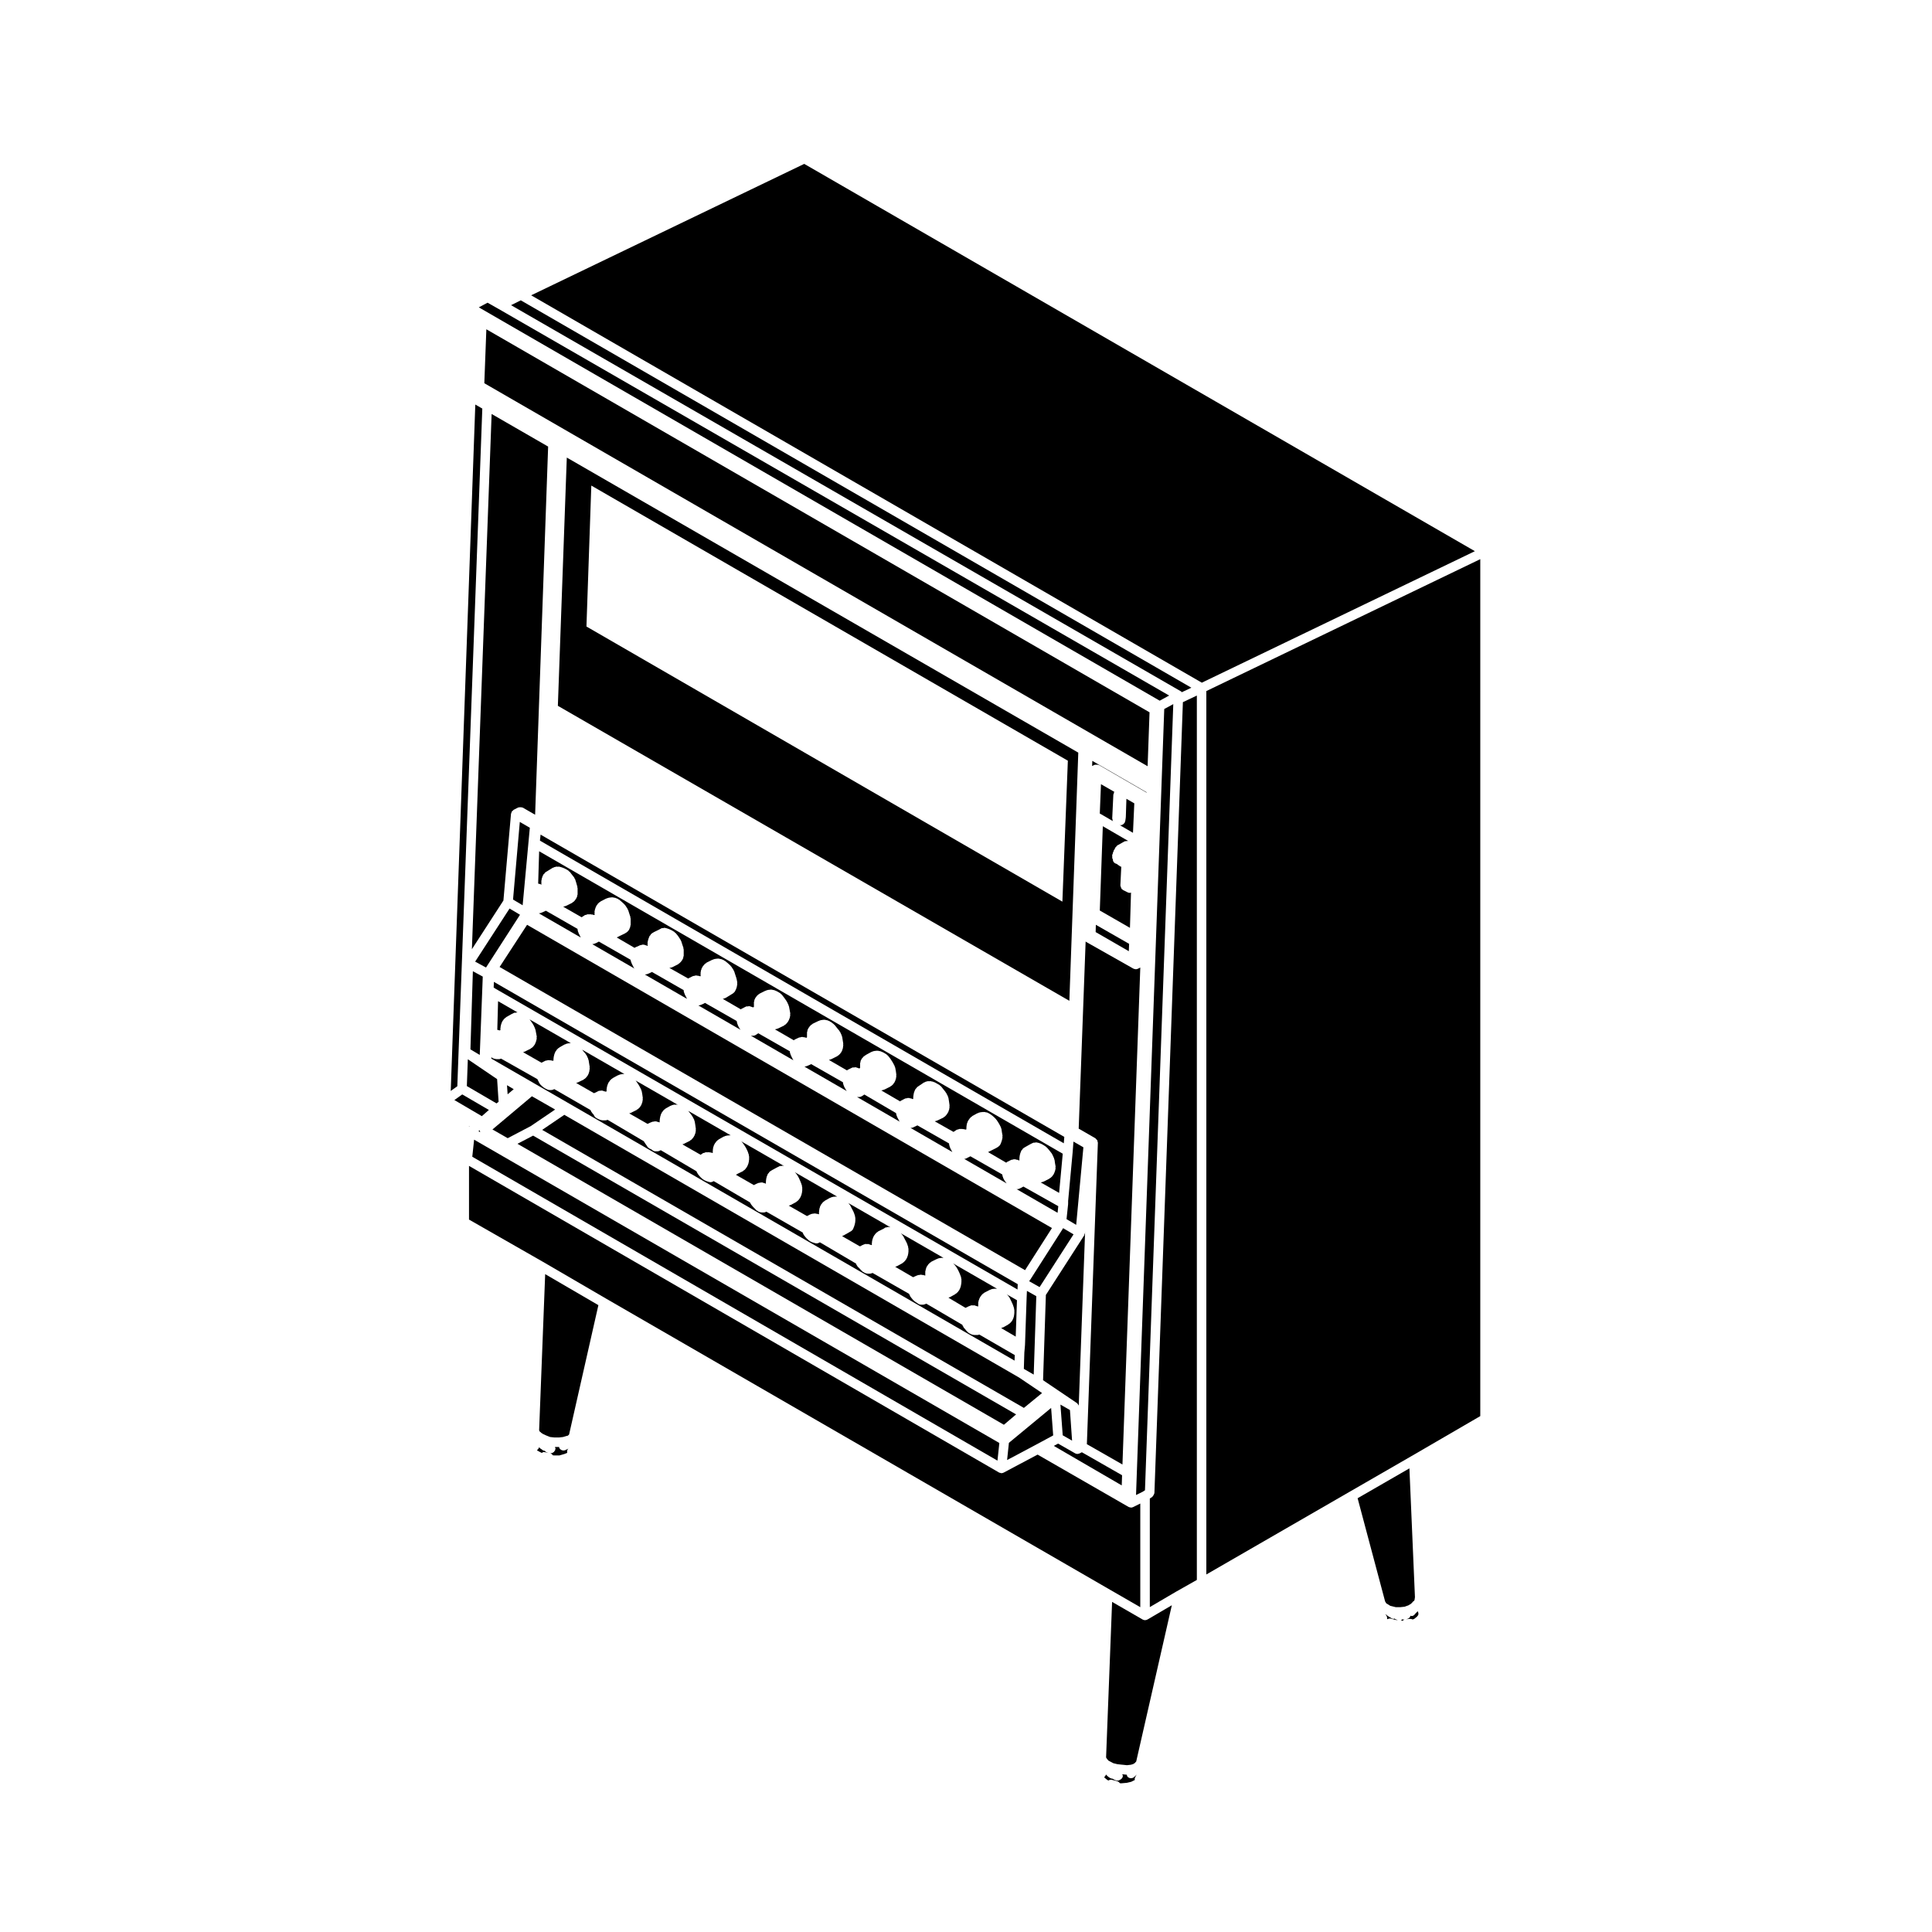 <?xml version="1.0" encoding="UTF-8"?>
<!-- Uploaded to: SVG Repo, www.svgrepo.com, Generator: SVG Repo Mixer Tools -->
<svg fill="#000000" width="800px" height="800px" version="1.1" viewBox="144 144 512 512" xmlns="http://www.w3.org/2000/svg">
 <g>
  <path d="m437.45 615.71 0.309 0.145c0.316-0.227 0.664-0.277 1.02-0.141l0.031-0.004 1.211 0.309c0.316 0.082 0.562 0.289 0.734 0.539l0.363 0.039 1.516-0.133 1.152-0.273 0.945-0.473c-0.004-0.195-0.055-0.387 0.035-0.574l0.309-0.625c0.023-0.051 0.09-0.059 0.117-0.105l-0.023-0.066-0.02 0.023c-0.016 0.016-0.035 0.004-0.047 0.02s-0.012 0.035-0.02 0.047l-0.48 0.457c-0.242 0.23-0.555 0.348-0.871 0.348-0.328 0-0.664-0.125-0.91-0.387-0.145-0.152-0.156-0.359-0.211-0.543-0.031 0-0.066 0-0.098-0.004l-1.125-0.117c0.059 0.141 0.176 0.258 0.176 0.422 0 0.453-0.281 0.777-0.637 0.996-0.059 0.047-0.121 0.047-0.18 0.082-0.152 0.059-0.273 0.18-0.441 0.18 0 0-0.035-0.02-0.055-0.023-0.031 0.004-0.051 0.023-0.051 0.023-0.152 0-0.281-0.02-0.406-0.059l-0.48-0.152c-0.102-0.031-0.125-0.133-0.215-0.18-0.082-0.047-0.18-0.039-0.258-0.105-0.156-0.012-0.316-0.031-0.473-0.105l-0.301-0.145c-0.066-0.031-0.074-0.105-0.125-0.141-0.066-0.039-0.141-0.023-0.195-0.082l-0.48-0.457c-0.012-0.012-0.004-0.031-0.02-0.039-0.012-0.012-0.023-0.004-0.035-0.016l-0.133-0.141-0.02 0.086c-0.074 0.262-0.238 0.469-0.434 0.629l0.125 0.168z"/>
  <path d="m304.64 488.16 133.52 77.133 8.027 4.629v-27.469l-1.91 0.945c-0.176 0.09-0.367 0.125-0.555 0.125h-0.047s-0.035-0.023-0.066-0.031c-0.176-0.016-0.352-0.047-0.523-0.137l-24.113-13.871-8.996 4.777c-0.188 0.102-0.387 0.145-0.59 0.145-0.047 0-0.09 0-0.133-0.004-0.039-0.004-0.066-0.051-0.105-0.059-0.133-0.023-0.266-0.035-0.387-0.105l-140.47-81.266v14.227l19.629 11.219 0.004 0.004h0.004z"/>
  <path d="m302.58 489.88-14.102-8.219-1.602 41.336 0.047 0.195 0.195 0.262 0.137 0.07c0.09 0.047 0.105 0.145 0.176 0.207 0.047 0.031 0.098 0.023 0.125 0.059 0.004 0.004 0.012 0 0.016 0.004v0.004l0.012 0.004c0.02 0.02 0.055 0.012 0.074 0.035l0.098 0.109 0.039 0.035c0.02 0.012 0.035 0 0.051 0.004l0.918 0.434 1.02 0.402 1.129 0.121h1.258l1.066-0.125 0.977-0.297c0.051-0.016 0.09 0.02 0.137 0.016l0.312-0.227 0.145-0.145 0.098-0.402z"/>
  <path d="m448.09 573.19c-0.004 0.004-0.012 0-0.016 0.004-0.191 0.105-0.402 0.168-0.625 0.168s-0.434-0.059-0.625-0.168h-0.004l-8.102-4.676-1.594 41.203 0.105 0.211 0.332 0.438 0.262 0.262v0.004l0.012 0.004v0.012c0.012 0.012 0.02 0.004 0.02 0.004 0.02 0.012 0.035 0.012 0.051 0.02 0.051 0.031 0.105 0.004 0.152 0.047l0.105 0.098c0.066 0.035 0.137 0.012 0.195 0.059l0.055 0.051 0.66 0.344 1.043 0.25 1.27 0.141 0.012-0.004 1.258 0.133 1.012-0.117 0.523-0.145c0.059-0.051 0.141-0.051 0.207-0.086 0.109-0.066 0.188-0.172 0.309-0.203 0 0 0-0.004 0.004-0.012 0.023-0.031 0.066-0.023 0.086-0.051 0.031-0.031 0.031-0.074 0.055-0.102l0.012-0.02 0.223-0.207 0.066-0.242 9.395-41.207z"/>
  <path d="m513.55 572.91c-0.082 0.02-0.141 0.109-0.227 0.109-0.25 0-0.508-0.098-0.73-0.289l-0.055-0.051-0.449-0.223c-0.039-0.02-0.039-0.066-0.082-0.09-0.047-0.023-0.102-0.016-0.141-0.051l-0.605-0.48c-0.012-0.012-0.012-0.02-0.02-0.031-0.012-0.012-0.023-0.004-0.023-0.004-0.02-0.02-0.016-0.035-0.016-0.035l0.012 0.137 0.141 0.188c0.223 0.289 0.289 0.629 0.23 0.957l0.137 0.055c0.352-0.215 0.734-0.242 1.113-0.074l0.016 0.004 1.043 0.281h0.605c-0.066-0.012-0.125-0.012-0.191-0.031l-0.48-0.152c-0.121-0.02-0.172-0.141-0.277-0.219z"/>
  <path d="m455.79 565.75c0.004-0.004 0.004-0.012 0.012-0.012l5.375-3.039v-234.37l-3.699 1.75-7.547 209.62c0 0.047-0.047 0.07-0.051 0.105-0.02 0.156-0.105 0.266-0.18 0.406-0.086 0.145-0.141 0.293-0.277 0.395-0.035 0.031-0.035 0.086-0.074 0.105l-0.637 0.402v28.781l7.062-4.144c0.012-0.004 0.016 0 0.016 0z"/>
  <path d="m288.9 528.87-0.309-0.152c-0.102-0.051-0.117-0.156-0.195-0.227-0.242-0.031-0.488-0.086-0.684-0.258-0.016-0.012-0.012-0.035-0.023-0.051-0.004-0.004-0.016 0-0.02-0.004l-0.48-0.324c-0.047-0.031-0.047-0.09-0.086-0.121-0.035-0.031-0.09-0.02-0.121-0.055l-0.141-0.145v0.012c-0.07 0.336-0.289 0.59-0.555 0.766l0.035 0.047 0.754 0.43h0.004l0.473 0.238c0.051-0.035 0.105-0.035 0.156-0.059 0.121-0.051 0.211-0.156 0.359-0.156h0.176c0.059 0 0.098 0.055 0.145 0.059 0.059 0.012 0.102-0.035 0.156-0.02l0.887 0.223-0.363-0.117c-0.023-0.012-0.031-0.035-0.051-0.047-0.031-0.023-0.074-0.02-0.117-0.039z"/>
  <path d="m268.42 442.48-0.121-0.07v0.164z"/>
  <path d="m294.85 527.69c0.004-0.004 0.012-0.016 0.012-0.02 0-0.004-0.004-0.004-0.004-0.012-0.102 0.105-0.191 0.211-0.316 0.277l-0.004 0.004-0.648 0.324c-0.176 0.09-0.367 0.133-0.559 0.133-0.465 0-0.906-0.258-1.129-0.699-0.039-0.074 0.004-0.152-0.016-0.23l-1.109-0.004c0.016 0.039 0 0.09 0.016 0.133 0.031 0.117 0.137 0.191 0.137 0.312 0 0.074-0.082 0.125-0.102 0.207-0.012 0.055 0.031 0.105 0.016 0.156-0.047 0.141-0.16 0.23-0.25 0.336-0.035 0.047-0.023 0.117-0.07 0.152-0.016 0.016-0.039 0.012-0.059 0.023-0.215 0.195-0.473 0.328-0.766 0.336-0.031 0.004-0.051 0.039-0.086 0.039-0.023 0-0.051-0.035-0.051-0.035-0.098-0.004-0.152-0.016-0.215-0.031l0.121 0.031c0.324 0.082 0.578 0.293 0.746 0.551l0.414 0.039h1.301l1.34-0.387 0.75-0.297c-0.082-0.406-0.031-0.828 0.297-1.137z"/>
  <path d="m517.7 573.04c0.25-0.031 0.453 0.039 0.68 0.141l0.418-0.168 0.707-0.578 0.328-0.406 0.074-0.383-0.086-0.438-0.117-0.18-0.066 0.016-0.102 0.133c-0.02 0.023-0.059 0.016-0.082 0.039-0.031 0.035-0.02 0.082-0.051 0.105l-0.352 0.336c-0.227 0.348-0.551 0.621-0.992 0.621-0.102 0-0.156-0.086-0.25-0.105-0.121 0.367-0.348 0.695-0.746 0.82l-0.406 0.133 0.953-0.109z"/>
  <path d="m536.29 292.18-72.598 34.961v234.11l37.988-21.926 16.363-9.438h0.004l18.242-10.605z"/>
  <path d="m518.03 568.95c0.012-0.02 0.031-0.02 0.039-0.039 0.02-0.035 0-0.082 0.02-0.109 0.055-0.086 0.16-0.098 0.23-0.156 0.07-0.074 0.074-0.176 0.16-0.23l0.23-0.145 0.086-0.125 0.082-0.203 0.098-0.684-1.465-34.129-13.73 7.914 7.301 27.402c0.035 0.055 0.105 0.07 0.121 0.133l0.082 0.215 0.105 0.105s0 0.004 0.004 0.012l0.711 0.43c0.016 0.012 0.016 0.031 0.031 0.039 0.012 0.012 0.031 0 0.047 0.012l0.23 0.16 0.418 0.102 0.004 0.004h0.012l1.055 0.262h1.152l1.18-0.125 1.02-0.367z"/>
  <path d="m515.7 573.12c-0.168 0.098-0.324 0.215-0.535 0.223 0.191 0.004 0.336 0.121 0.504 0.207 0.176-0.172 0.387-0.312 0.645-0.359-0.031 0-0.066 0.016-0.066 0.016h-0.336c-0.086 0-0.137-0.07-0.211-0.086z"/>
  <path d="m263.45 433.11 1.742-1.242 6.625-179.59-1.855-1.07z"/>
  <path d="m534.86 290.07-177.73-102.64-72.367 34.828 177.73 102.66z"/>
  <path d="m273.21 224.22-2.32 1.23 180.44 104.24 2.508-1.363-177.68-102.44z"/>
  <path d="m457.18 327.45 2.543-1.199-177.71-102.66-2.578 1.285 177.61 102.39c0.07 0.039 0.074 0.125 0.133 0.176z"/>
  <path d="m412.92 503.11-9.406-5.445c-0.145 0.055-0.289 0.121-0.438 0.121h-0.48l-0.43-0.004c-0.125 0-0.262-0.02-0.387-0.059l-0.473-0.152c-0.051-0.016-0.066-0.074-0.105-0.098-0.07-0.031-0.145-0.02-0.211-0.066l-0.48-0.324c-0.066-0.047-0.066-0.125-0.121-0.18-0.047-0.047-0.117-0.031-0.156-0.082l-0.453-0.57-0.402-0.449c-0.055-0.059-0.035-0.141-0.074-0.211-0.066-0.102-0.168-0.168-0.203-0.293l-0.059-0.207-9.57-5.613c-0.02 0.004-0.02 0.031-0.039 0.035l-0.48 0.172c-0.141 0.051-0.289 0.074-0.43 0.074h-0.434c-0.246 0-0.5-0.074-0.715-0.223l-0.438-0.301-0.48-0.309c-0.051-0.031-0.051-0.098-0.098-0.133-0.039-0.035-0.102-0.02-0.137-0.059l-0.434-0.453c-0.02-0.02-0.012-0.055-0.031-0.082-0.02-0.02-0.051-0.012-0.066-0.031l-0.48-0.629c-0.039-0.059-0.02-0.125-0.051-0.191-0.051-0.086-0.137-0.137-0.16-0.238l-0.059-0.215-9.699-5.551-0.344 0.121c-0.137 0.051-0.281 0.074-0.418 0.074h-0.48c-0.125 0-0.262-0.02-0.387-0.059l-0.473-0.152c-0.098-0.031-0.125-0.125-0.211-0.176-0.086-0.051-0.191-0.035-0.266-0.105l-0.48-0.453c-0.016-0.016-0.012-0.035-0.02-0.051-0.016-0.012-0.035-0.004-0.051-0.02l-0.406-0.453-0.434-0.406c-0.059-0.059-0.051-0.141-0.098-0.207-0.105-0.141-0.23-0.262-0.273-0.438l-0.035-0.152-9.594-5.648h-0.004v0.012l-0.312 0.152c-0.176 0.09-0.367 0.133-0.559 0.133-0.125 0-0.258-0.02-0.383-0.059l-0.473-0.152h-0.004l-0.48-0.152c-0.059-0.02-0.082-0.09-0.133-0.109-0.082-0.035-0.168-0.023-0.238-0.082l-0.434-0.324c-0.02-0.016-0.02-0.051-0.039-0.066-0.02-0.02-0.051-0.012-0.07-0.031l-0.48-0.453c-0.031-0.031-0.02-0.082-0.051-0.105-0.023-0.023-0.066-0.016-0.09-0.047l-0.48-0.629c-0.02-0.023-0.004-0.059-0.023-0.09-0.023-0.047-0.074-0.059-0.102-0.105l-0.191-0.477-9.645-5.535-0.16 0.086c-0.176 0.09-0.367 0.133-0.559 0.133h-0.48c-0.125 0-0.262-0.02-0.387-0.059l-0.473-0.152c-0.109-0.039-0.152-0.152-0.25-0.211-0.086-0.055-0.195-0.039-0.273-0.117l-0.434-0.453-0.457-0.457c-0.02-0.02-0.012-0.055-0.031-0.074-0.02-0.023-0.051-0.016-0.07-0.035l-0.48-0.605c-0.023-0.031-0.012-0.074-0.031-0.105-0.035-0.047-0.09-0.07-0.109-0.121l-0.137-0.289-9.602-5.633-0.301 0.152c-0.176 0.09-0.367 0.133-0.559 0.133-0.125 0-0.258-0.02-0.383-0.059l-0.48-0.152-0.012-0.012c-0.012-0.004-0.02 0-0.023-0.004l-0.434-0.152c-0.035-0.016-0.047-0.055-0.082-0.074-0.059-0.023-0.121-0.016-0.176-0.051l-0.473-0.301c-0.047-0.031-0.047-0.086-0.086-0.117-0.039-0.031-0.102-0.016-0.133-0.055l-0.48-0.48c-0.02-0.02-0.012-0.055-0.031-0.074-0.02-0.023-0.051-0.016-0.07-0.035l-0.48-0.605c-0.023-0.031-0.012-0.074-0.031-0.105-0.035-0.047-0.09-0.07-0.109-0.121l-0.246-0.508-9.453-5.582-0.039 0.02-0.309 0.152c-0.176 0.09-0.367 0.133-0.559 0.133h-0.48c-0.266 0-0.527-0.086-0.754-0.25l-0.328-0.246-0.527-0.25c-0.004-0.004-0.012-0.016-0.016-0.02-0.195-0.098-0.367-0.23-0.5-0.43l-0.281-0.43s-0.012 0-0.012-0.004l-0.434-0.629c-0.012-0.012 0-0.023-0.012-0.039-0.012-0.02-0.035-0.023-0.047-0.047l-0.188-0.324-9.609-5.684-0.051 0.023c-0.172 0.082-0.352 0.117-0.535 0.117h-0.742c-0.125 0-0.258-0.02-0.383-0.059l-0.48-0.152c-0.023-0.004-0.031-0.035-0.051-0.047-0.047-0.016-0.09-0.012-0.125-0.031l-0.605-0.301c0.023 0 0.023-0.016 0.012-0.023-0.211-0.105-0.398-0.273-0.523-0.5l-0.273-0.484-0.312-0.324c-0.035-0.035-0.02-0.098-0.051-0.133-0.055-0.07-0.133-0.105-0.172-0.188l-0.242-0.492-9.586-5.535-0.312 0.137c-0.16 0.07-0.332 0.105-0.504 0.105h-0.434c-0.18 0-0.363-0.039-0.535-0.117l-0.648-0.309c-0.039-0.02-0.039-0.066-0.082-0.086-0.047-0.031-0.102-0.02-0.141-0.051l-0.434-0.324c-0.023-0.016-0.02-0.051-0.039-0.066-0.02-0.02-0.051-0.012-0.07-0.031l-0.48-0.453c-0.039-0.039-0.031-0.102-0.066-0.141-0.07-0.082-0.16-0.133-0.207-0.23l-0.289-0.598-0.004-0.004-0.242-0.48-9.637-5.445c-0.137 0.055-0.277 0.141-0.422 0.141h-0.789c-0.109 0-0.23-0.016-0.344-0.051l-0.605-0.172c-0.102-0.031-0.137-0.125-0.227-0.176-0.051-0.031-0.109-0.031-0.16-0.066l-0.016 0.332 138.66 80.031z"/>
  <path d="m333.15 447.75c0.023-0.07-0.016-0.141 0.023-0.211l0.344-0.625c0.031-0.055 0.098-0.059 0.125-0.105 0.035-0.051 0.02-0.105 0.059-0.152l0.434-0.457c0.051-0.055 0.125-0.039 0.18-0.086 0.055-0.039 0.059-0.109 0.117-0.145l1.387-0.777c0.055-0.035 0.121 0 0.18-0.023 0.055-0.02 0.082-0.09 0.141-0.105l0.648-0.152c0.055-0.016 0.098 0.031 0.152 0.023 0.051-0.012 0.086-0.059 0.137-0.059h0.574l-11.27-6.492 0.379 0.473c0.004 0.004 0 0.012 0 0.012l0.004 0.004 0.609 0.777c0.031 0.035 0.012 0.086 0.035 0.121s0.074 0.039 0.098 0.082l0.48 0.938c0.035 0.066-0.004 0.133 0.016 0.203 0.023 0.07 0.102 0.102 0.105 0.172l0.172 1.082c0 0.004-0.004 0.012-0.004 0.016l0.004 0.004 0.133 0.934c0.012 0.074-0.051 0.121-0.051 0.191 0 0.074 0.059 0.125 0.047 0.203l-0.133 0.754c-0.016 0.086-0.09 0.125-0.117 0.203-0.02 0.066 0.016 0.133-0.02 0.191l-0.344 0.625c-0.035 0.066-0.105 0.098-0.145 0.145-0.023 0.035-0.012 0.082-0.039 0.105l-0.434 0.457c-0.055 0.059-0.137 0.047-0.203 0.09-0.066 0.051-0.082 0.133-0.152 0.172l-1.562 0.777c-0.039 0.02-0.086 0.016-0.121 0.031-0.023 0.012-0.031 0.039-0.055 0.047l-0.242 0.082 4.828 2.754 0.641-0.438c0.105-0.074 0.238-0.039 0.359-0.074 0.121-0.039 0.215-0.145 0.352-0.145h0.48l0.484-0.016c0.07 0 0.117 0.066 0.188 0.082 0.07 0.004 0.133-0.039 0.203-0.02l0.441 0.141 0.074-0.035v-0.594c0-0.039 0.039-0.059 0.039-0.102 0-0.035-0.031-0.066-0.023-0.105l0.125-0.781c0.016-0.082 0.098-0.117 0.117-0.191z"/>
  <path d="m305.04 431.5c0.02-0.055-0.016-0.105 0.012-0.156l0.301-0.605c0.035-0.07 0.109-0.082 0.152-0.133 0.047-0.066 0.031-0.141 0.086-0.195l0.48-0.48c0.051-0.047 0.117-0.031 0.168-0.07s0.059-0.109 0.117-0.145l1.387-0.754c0.051-0.023 0.102 0.004 0.145-0.016 0.047-0.02 0.066-0.074 0.109-0.09l0.605-0.172c0.059-0.02 0.109 0.031 0.176 0.02 0.059-0.012 0.105-0.07 0.168-0.07h0.539l-11.215-6.465 0.348 0.441 0.637 0.742c0.047 0.051 0.023 0.117 0.055 0.168 0.035 0.055 0.105 0.066 0.133 0.121l0.434 0.938c0.023 0.059-0.012 0.117 0.004 0.176 0.02 0.059 0.09 0.098 0.102 0.156l0.172 1.082v0.004l0.125 0.754c0.016 0.074-0.047 0.125-0.047 0.195 0 0.07 0.059 0.121 0.051 0.191l-0.133 0.934c-0.012 0.082-0.086 0.121-0.105 0.191-0.02 0.066 0.016 0.125-0.016 0.191l-0.301 0.605c-0.039 0.086-0.121 0.125-0.18 0.195-0.031 0.039-0.02 0.102-0.055 0.133l-0.48 0.48c-0.055 0.055-0.137 0.039-0.203 0.086-0.059 0.047-0.07 0.121-0.137 0.156l-1.562 0.754c-0.055 0.031-0.117 0.023-0.176 0.039-0.023 0.012-0.035 0.047-0.066 0.051l-0.188 0.047 4.742 2.711 0.945-0.453 0.23-0.133c0.02-0.012 0.039 0 0.059-0.012 0.133-0.066 0.281-0.035 0.434-0.055 0.172-0.02 0.336-0.082 0.508-0.023 0.02 0.004 0.035-0.012 0.055-0.004l0.434 0.156 0.48 0.117 0.086-0.039h0.004l0.004-0.004 0.086-0.039v-0.539c0-0.051 0.051-0.086 0.055-0.133 0.004-0.047-0.035-0.09-0.023-0.137l0.172-0.781c0.016-0.055 0.07-0.074 0.09-0.133z"/>
  <path d="m276.89 415.29c0.02-0.051-0.012-0.098 0.012-0.141l0.301-0.629c0.035-0.074 0.121-0.09 0.172-0.152 0.051-0.07 0.035-0.16 0.102-0.223l0.48-0.453c0.047-0.039 0.105-0.023 0.145-0.059 0.047-0.031 0.051-0.098 0.102-0.121l1.387-0.781c0.016-0.004 0.023 0 0.035-0.004 0.016-0.004 0.016-0.02 0.023-0.023l0.605-0.301c0.125-0.059 0.258-0.004 0.383-0.023 0.141-0.023 0.266-0.109 0.414-0.09l0.125 0.023-5.18-2.988-0.207 7.578 0.152 0.051 0.492 0.121 0.086-0.039h0.004l0.004-0.004 0.086-0.039v-0.539c0-0.051 0.051-0.086 0.055-0.133 0.004-0.055-0.035-0.098-0.023-0.145l0.172-0.754c0.008-0.066 0.066-0.082 0.074-0.133z"/>
  <path d="m413.28 518.83-128-73.879-4.148 2.164 128.91 74.461z"/>
  <path d="m319.1 439.58c0.02-0.055-0.016-0.105 0.012-0.16l0.301-0.629c0.035-0.066 0.105-0.082 0.152-0.133 0.039-0.066 0.02-0.141 0.074-0.195l0.434-0.453c0.051-0.051 0.121-0.035 0.176-0.082 0.055-0.039 0.059-0.109 0.117-0.145l1.387-0.777c0.055-0.035 0.121 0 0.176-0.023 0.059-0.02 0.086-0.09 0.145-0.105l0.648-0.152c0.105-0.023 0.172 0.047 0.273 0.047 0.098-0.004 0.168-0.074 0.262-0.055l0.379 0.074-11.195-6.449 0.266 0.344c0.012 0.016 0.004 0.035 0.016 0.051 0.012 0.02 0.039 0.016 0.051 0.035l0.605 0.934c0.016 0.02 0 0.051 0.016 0.07 0.012 0.02 0.039 0.023 0.051 0.047l0.48 0.934c0.031 0.059-0.004 0.121 0.016 0.18 0.02 0.066 0.09 0.098 0.105 0.156l0.172 0.91c0 0.016-0.012 0.023-0.012 0.039 0.004 0.012 0.016 0.012 0.016 0.02l0.129 0.914c0.012 0.074-0.051 0.121-0.051 0.191 0 0.07 0.059 0.121 0.047 0.195l-0.133 0.781c-0.012 0.07-0.074 0.105-0.098 0.16-0.02 0.055 0.016 0.117-0.012 0.172l-0.301 0.625c-0.051 0.102-0.137 0.145-0.207 0.227-0.031 0.047-0.02 0.102-0.059 0.137l-0.48 0.457c-0.055 0.051-0.125 0.035-0.188 0.074-0.055 0.039-0.066 0.109-0.121 0.141l-1.562 0.777c-0.059 0.031-0.121 0.023-0.18 0.047-0.031 0.012-0.039 0.039-0.07 0.051l-0.188 0.051 4.867 2.777 0.168-0.086h0.012l0.656-0.312c0.031-0.016 0.055 0.004 0.082-0.004 0.031-0.012 0.035-0.039 0.059-0.051l0.434-0.145c0.074-0.023 0.137 0.023 0.215 0.012 0.07-0.012 0.117-0.082 0.191-0.082h0.48c0.125 0 0.211 0.102 0.324 0.137 0.117 0.031 0.246-0.012 0.348 0.059l0.133 0.086 0.102-0.066v-0.52c0-0.047 0.039-0.07 0.047-0.109 0.004-0.039-0.035-0.082-0.023-0.121l0.172-0.91c0.012-0.059 0.066-0.09 0.086-0.145z"/>
  <path d="m290.96 423.33c0.02-0.051-0.016-0.102 0.012-0.145l0.301-0.629c0.035-0.074 0.121-0.09 0.172-0.152 0.051-0.07 0.035-0.16 0.102-0.223l0.48-0.453c0.047-0.039 0.105-0.023 0.152-0.059 0.047-0.035 0.051-0.098 0.102-0.121l1.387-0.777c0.051-0.031 0.109 0 0.168-0.02 0.059-0.023 0.082-0.09 0.137-0.105l0.605-0.152c0.055-0.02 0.105 0.031 0.16 0.02 0.059-0.004 0.09-0.059 0.145-0.059h0.414l-10.965-6.316 0.242 0.312c0.004 0.012 0 0.02 0.004 0.031 0.012 0.012 0.031 0.012 0.035 0.02l0.648 0.934c0.023 0.035 0.004 0.082 0.023 0.117 0.02 0.035 0.07 0.035 0.086 0.074l0.434 0.934c0.023 0.051-0.012 0.105 0.004 0.156 0.02 0.055 0.086 0.086 0.098 0.141l0.172 0.926 0.176 0.938c0.02 0.102-0.051 0.172-0.059 0.273 0 0.09 0.066 0.16 0.047 0.25l-0.176 0.754c-0.016 0.055-0.066 0.082-0.086 0.125-0.016 0.047 0.016 0.09-0.004 0.133l-0.301 0.625c-0.051 0.102-0.137 0.145-0.207 0.227-0.031 0.047-0.02 0.102-0.059 0.137l-0.48 0.457c-0.055 0.051-0.125 0.035-0.188 0.074-0.055 0.039-0.066 0.109-0.121 0.141l-1.562 0.777c-0.059 0.031-0.121 0.023-0.18 0.047-0.031 0.012-0.039 0.039-0.07 0.051l-0.188 0.051 4.883 2.785 0.801-0.398 0.004-0.004 0.301-0.145c0.098-0.047 0.191 0.004 0.293-0.02 0.102-0.02 0.16-0.105 0.266-0.105h0.48c0.055 0 0.09 0.055 0.141 0.059 0.051 0.004 0.102-0.039 0.156-0.023l0.57 0.137 0.09-0.047h0.004l0.004-0.004 0.07-0.035v-0.523c0-0.051 0.051-0.082 0.055-0.133 0.004-0.051-0.035-0.09-0.023-0.137l0.172-0.777c0.008-0.066 0.059-0.09 0.074-0.141z"/>
  <path d="m284.64 442.44 6.477-4.402-6.152-3.516-10.461 8.797 4.039 2.312z"/>
  <path d="m415.33 506.76v0.008l2.617 1.512 0.684-20.777-2.484-1.406-0.078 1.82-0.43 12.504-0.016 0.031 0.012 0.031-0.172 1.969z"/>
  <path d="m280.14 432.65-1.777-1.059 0.16 2.41z"/>
  <path d="m415.34 517.11 4.816-3.941-6.109-4.121-120.5-69.609-5.863 3.988z"/>
  <path d="m412.57 493.18c-0.02 0.055 0.02 0.109-0.012 0.168l-0.309 0.629c-0.051 0.102-0.137 0.145-0.207 0.227-0.031 0.039-0.02 0.102-0.059 0.137l-0.48 0.453c-0.047 0.039-0.105 0.023-0.152 0.059-0.039 0.035-0.047 0.098-0.098 0.121l-1.379 0.781c-0.074 0.039-0.152 0.035-0.23 0.059-0.035 0.016-0.047 0.055-0.086 0.066l-0.262 0.066 3.879 2.273 0.332-9.645-2.711-1.562 0.414 0.398c0.059 0.055 0.039 0.137 0.09 0.195 0.039 0.059 0.121 0.07 0.156 0.137l0.473 0.934c0.004 0.004 0 0.016 0 0.023 0.004 0.004 0.016 0.004 0.02 0.016l0.434 0.934c0.012 0.023-0.012 0.055 0.004 0.082 0.012 0.023 0.039 0.031 0.051 0.059l0.309 0.934c0.023 0.07-0.023 0.133-0.016 0.203 0.012 0.074 0.082 0.117 0.082 0.191v0.934c0 0.039-0.039 0.066-0.047 0.105-0.004 0.039 0.035 0.07 0.023 0.105l-0.125 0.754c-0.004 0.062-0.074 0.098-0.094 0.164z"/>
  <path d="m413.71 484.32-138.82-80.113-0.062 1.512 0.633 0.387 138.19 79.629z"/>
  <path d="m403.49 488.39c0.02-0.051-0.016-0.102 0.012-0.145l0.309-0.625c0.035-0.074 0.117-0.086 0.168-0.145 0.047-0.066 0.031-0.152 0.09-0.207l0.465-0.465c0.051-0.051 0.117-0.031 0.176-0.07 0.051-0.039 0.059-0.109 0.121-0.145l1.516-0.777c0.035-0.02 0.074 0.004 0.105-0.012s0.047-0.059 0.086-0.07l0.48-0.152c0.07-0.02 0.133 0.023 0.203 0.016 0.07-0.012 0.105-0.074 0.18-0.074h0.781s0.074 0.047 0.117 0.051l-11.707-6.75 0.57 0.57c0.039 0.047 0.031 0.105 0.066 0.152 0.035 0.047 0.102 0.047 0.125 0.098l0.473 0.781c0.016 0.02 0 0.051 0.012 0.07 0.016 0.023 0.047 0.023 0.055 0.051l0.434 0.934c0.012 0.016-0.004 0.035 0 0.051 0.012 0.016 0.031 0.02 0.039 0.039l0.348 0.934c0.031 0.082-0.023 0.152-0.012 0.23 0.016 0.082 0.09 0.125 0.09 0.211v0.91c0 0.047-0.047 0.07-0.047 0.105-0.004 0.047 0.031 0.082 0.023 0.121l-0.172 0.934c-0.012 0.07-0.082 0.105-0.102 0.168-0.02 0.051 0.016 0.105-0.012 0.152l-0.309 0.629c-0.051 0.102-0.137 0.145-0.207 0.227-0.031 0.039-0.02 0.102-0.059 0.137l-0.48 0.453c-0.047 0.039-0.105 0.031-0.156 0.066-0.047 0.031-0.047 0.098-0.098 0.117l-1.379 0.777c-0.07 0.039-0.152 0.035-0.223 0.059-0.039 0.016-0.051 0.055-0.09 0.066l-0.133 0.035 4.519 2.695 0.953-0.453c0.031-0.016 0.059 0.004 0.09-0.004 0.031-0.012 0.039-0.051 0.07-0.059l0.48-0.152c0.141-0.039 0.266 0.031 0.406 0.035 0.133 0 0.262-0.07 0.395-0.02l0.395 0.137h0.004l0.469 0.145 0.105-0.055 0.035-0.02-0.047-0.371c-0.016-0.09 0.055-0.16 0.055-0.25s-0.066-0.16-0.047-0.258l0.172-0.754c0.012-0.055 0.066-0.074 0.086-0.125z"/>
  <path d="m271.11 443.52-0.312 0.258 0.48 0.277c-0.074-0.145-0.117-0.273-0.133-0.434-0.012-0.043-0.035-0.066-0.035-0.102z"/>
  <path d="m273.56 438.15-7.059-4.117-2.086 1.492 7.277 4.266z"/>
  <path d="m429.49 515.92c0.141 0.105 0.195 0.258 0.281 0.414 0.035 0.051 0.09 0.086 0.109 0.141l1.684-46.098-0.039 0.441c-0.012 0.105-0.105 0.172-0.137 0.273-0.023 0.086 0.016 0.172-0.035 0.25-0.004 0.012-0.016 0.012-0.02 0.02-0.004 0.012 0 0.016-0.004 0.023l-10.16 15.789-0.746 22.598 9.035 6.102c0.016 0.012 0.016 0.035 0.031 0.047z"/>
  <path d="m269.16 450.55 139.18 80.535 0.496-4.676-139.19-80.387z"/>
  <path d="m361.28 464c0.02-0.059-0.02-0.117 0.012-0.176l0.309-0.625c0.035-0.074 0.117-0.09 0.168-0.145 0.047-0.066 0.031-0.145 0.09-0.207l0.473-0.457c0.047-0.047 0.105-0.023 0.156-0.066 0.051-0.035 0.051-0.102 0.105-0.125l1.387-0.777c0.055-0.031 0.109 0 0.168-0.02 0.055-0.023 0.082-0.09 0.137-0.105l0.605-0.152c0.059-0.02 0.105 0.031 0.16 0.02 0.055-0.004 0.098-0.059 0.145-0.059h0.656l-11.238-6.481 0.348 0.348c0.039 0.039 0.031 0.105 0.059 0.145 0.039 0.047 0.105 0.047 0.133 0.098l0.473 0.777c0.016 0.031 0 0.066 0.016 0.09 0.012 0.031 0.051 0.031 0.059 0.059l0.48 1.082c0.012 0.02-0.004 0.039 0 0.059 0.012 0.02 0.035 0.023 0.047 0.051l0.309 0.91c0.023 0.074-0.023 0.137-0.016 0.207 0.016 0.074 0.082 0.117 0.082 0.191v0.934c0 0.051-0.051 0.086-0.055 0.133-0.004 0.047 0.035 0.09 0.023 0.137l-0.172 0.781c-0.012 0.059-0.07 0.09-0.09 0.141-0.02 0.051 0.012 0.098-0.012 0.137l-0.309 0.625c-0.039 0.082-0.117 0.117-0.168 0.188-0.031 0.039-0.016 0.098-0.051 0.125l-0.434 0.457c-0.051 0.055-0.125 0.035-0.18 0.082-0.059 0.047-0.066 0.125-0.133 0.16l-1.426 0.777c-0.07 0.039-0.145 0.031-0.215 0.055-0.035 0.012-0.047 0.051-0.082 0.059l-0.277 0.07 4.84 2.766 0.734-0.383c0.035-0.02 0.074 0.004 0.105-0.012 0.039-0.016 0.051-0.059 0.09-0.074l0.48-0.152c0.07-0.02 0.133 0.023 0.203 0.02 0.07-0.016 0.105-0.082 0.18-0.082h0.48c0.082 0 0.125 0.07 0.207 0.086 0.07 0.016 0.137-0.035 0.211-0.012l0.383 0.137 0.074-0.039 0.031-0.02v-0.605c0-0.039 0.039-0.066 0.047-0.105 0.004-0.039-0.035-0.07-0.023-0.105l0.125-0.754c0.004-0.07 0.074-0.102 0.09-0.164z"/>
  <path d="m389.42 480.2c0.02-0.055-0.012-0.109 0.016-0.168l0.309-0.605c0.035-0.066 0.109-0.074 0.152-0.133 0.039-0.051 0.027-0.133 0.078-0.188l0.473-0.48c0.055-0.055 0.137-0.039 0.195-0.086s0.07-0.121 0.137-0.156l1.516-0.754c0.031-0.016 0.066 0.004 0.102-0.004 0.035-0.016 0.047-0.059 0.082-0.07l0.48-0.152c0.07-0.02 0.133 0.023 0.203 0.02 0.07-0.016 0.105-0.082 0.18-0.082h0.691l-11.32-6.523 0.395 0.395c0.055 0.055 0.039 0.133 0.082 0.191 0.047 0.055 0.121 0.07 0.156 0.133l0.465 0.91c0 0.004 0.004 0.004 0.004 0.004l0.48 0.91c0.02 0.035-0.004 0.074 0.012 0.105 0.016 0.031 0.059 0.047 0.07 0.086l0.309 0.934c0.02 0.07-0.023 0.133-0.016 0.203 0.016 0.074 0.082 0.117 0.082 0.191v0.934c0 0.051-0.051 0.086-0.055 0.133-0.004 0.047 0.035 0.09 0.023 0.137l-0.172 0.781c-0.016 0.059-0.07 0.098-0.098 0.145-0.016 0.051 0.016 0.102-0.012 0.145l-0.309 0.605c-0.047 0.086-0.121 0.125-0.18 0.195-0.031 0.039-0.02 0.098-0.055 0.125l-0.48 0.48c-0.051 0.051-0.117 0.035-0.172 0.074-0.051 0.035-0.055 0.105-0.109 0.137l-1.379 0.754c-0.059 0.035-0.121 0.023-0.18 0.051-0.035 0.012-0.047 0.051-0.082 0.059l-0.266 0.074 4.762 2.769 0.805-0.383c0.031-0.016 0.059 0.004 0.09-0.004 0.031-0.012 0.039-0.051 0.07-0.059l0.48-0.152c0.07-0.02 0.133 0.023 0.203 0.02 0.07-0.016 0.105-0.082 0.18-0.082h0.434c0.074 0 0.109 0.066 0.18 0.074 0.07 0.012 0.133-0.035 0.203-0.016l0.469 0.145 0.098-0.047 0.047-0.031-0.066-0.352c-0.016-0.098 0.055-0.16 0.055-0.25 0-0.09-0.066-0.16-0.047-0.25l0.172-0.777c-0.016-0.039 0.043-0.062 0.059-0.113z"/>
  <path d="m420.09 526.03 3.016-1.629-0.547-7.285-11.188 9.25-0.48 4.562 7.512-3.992z"/>
  <path d="m375.35 472.15c0.016-0.055-0.016-0.105 0.012-0.16l0.309-0.605c0.035-0.07 0.109-0.074 0.152-0.133 0.047-0.059 0.031-0.133 0.082-0.188l0.473-0.48c0.055-0.055 0.137-0.039 0.195-0.086 0.059-0.047 0.07-0.121 0.137-0.156l1.48-0.734 0.348-0.246c0.137-0.102 0.324-0.082 0.5-0.109 0.156-0.031 0.301-0.121 0.457-0.09l0.012-0.004 0.484 0.098-11.246-6.481 0.172 0.133c0.086 0.066 0.082 0.172 0.141 0.246s0.16 0.098 0.207 0.18l0.465 0.922s0.012 0 0.012 0.004l0.48 0.934c0.016 0.035-0.004 0.07 0.012 0.105 0.016 0.035 0.055 0.047 0.066 0.082l0.309 0.934c0.02 0.07-0.023 0.133-0.016 0.203 0.016 0.074 0.082 0.117 0.082 0.191v0.934c0 0.055-0.051 0.086-0.055 0.133-0.004 0.055 0.039 0.098 0.023 0.145l-0.172 0.754c-0.012 0.035-0.047 0.055-0.059 0.09-0.004 0.031 0.016 0.059 0.004 0.09l-0.309 0.781c-0.105 0.258-0.281 0.457-0.5 0.594l-0.012 0.016-0.492 0.285c-0.012 0.004-0.023 0.004-0.035 0.012-0.012 0.004-0.012 0.016-0.016 0.02l-1.379 0.781c-0.016 0.012-0.031 0.004-0.047 0.012-0.012 0.004-0.012 0.02-0.02 0.023l-0.438 0.215 4.731 2.711 0.75-0.395c0.035-0.02 0.082 0.004 0.109-0.012 0.039-0.016 0.051-0.066 0.09-0.074l0.48-0.152c0.141-0.047 0.273 0.031 0.406 0.035 0.137 0.004 0.262-0.07 0.395-0.02l0.395 0.137h0.004l0.469 0.145 0.055-0.031v-0.605c0-0.051 0.051-0.086 0.055-0.133s-0.035-0.09-0.023-0.137l0.172-0.781c0.016-0.051 0.074-0.07 0.094-0.129z"/>
  <path d="m347.18 455.99c0.016-0.047-0.02-0.09 0-0.137l0.309-0.754c0.051-0.121 0.176-0.168 0.258-0.262 0.074-0.102 0.09-0.23 0.195-0.309l0.473-0.324c0.02-0.016 0.047 0 0.066-0.016 0.02-0.012 0.02-0.039 0.047-0.055l1.387-0.754c0.012-0.004 0.02 0 0.031-0.004 0 0 0.004-0.012 0.016-0.016l0.648-0.324c0.137-0.07 0.289-0.016 0.434-0.031 0.145-0.02 0.277-0.105 0.422-0.07l0.348 0.086-11.383-6.559 0.344 0.359c0.031 0.031 0.02 0.074 0.039 0.105 0.031 0.031 0.082 0.031 0.102 0.066l0.605 0.91c0.016 0.023 0 0.051 0.016 0.074 0.016 0.023 0.047 0.023 0.059 0.051l0.48 0.934c0.016 0.035-0.004 0.07 0.012 0.105s0.055 0.047 0.066 0.082l0.309 0.934c0.02 0.07-0.023 0.133-0.016 0.203 0.016 0.074 0.082 0.117 0.082 0.191l-0.008 0.91c0 0.051-0.051 0.086-0.055 0.133s0.035 0.09 0.023 0.137l-0.172 0.781c-0.016 0.066-0.07 0.098-0.098 0.145-0.016 0.051 0.016 0.102-0.012 0.145l-0.309 0.605c-0.035 0.07-0.105 0.105-0.152 0.16-0.023 0.035-0.012 0.086-0.039 0.117l-0.434 0.48c-0.059 0.066-0.145 0.047-0.215 0.098-0.07 0.055-0.086 0.152-0.168 0.191l-1.422 0.691-0.047 0.023-0.379 0.258 4.742 2.711 0.746-0.379c0.023-0.012 0.055 0.004 0.082-0.004 0.023-0.012 0.035-0.047 0.059-0.055l0.48-0.172c0.082-0.023 0.145 0.023 0.223 0.012 0.074-0.016 0.125-0.086 0.207-0.086h0.48c0.137 0 0.23 0.105 0.359 0.145 0.133 0.047 0.281 0.016 0.398 0.105l0.102 0.074h0.051v-0.598c0-0.039 0.039-0.059 0.039-0.098 0-0.039-0.031-0.07-0.023-0.105l0.125-0.781c-0.004-0.055 0.051-0.078 0.066-0.133z"/>
  <path d="m286.62 378.14c0.09 0.012 0.145 0.074 0.227 0.102 0.121 0.031 0.25-0.012 0.359 0.066l0.16 0.105h0.074l0.066-0.051-0.059-0.316c-0.016-0.086 0.051-0.145 0.051-0.23 0-0.082-0.066-0.141-0.051-0.227l0.172-0.938c0.016-0.066 0.082-0.098 0.105-0.156 0.02-0.059-0.02-0.117 0.012-0.176l0.301-0.605c0.055-0.105 0.176-0.137 0.258-0.223 0.082-0.09 0.098-0.215 0.203-0.289l0.48-0.301h0.004l0.004-0.004 1.516-0.938c0.066-0.039 0.137-0.004 0.203-0.035 0.07-0.031 0.105-0.105 0.176-0.121l0.648-0.145c0.102-0.02 0.188 0.051 0.289 0.051 0.105 0 0.188-0.07 0.297-0.047l0.605 0.145c0.031 0.012 0.039 0.047 0.07 0.055 0 0 0.059-0.016 0.09-0.004l0.781 0.309c0.039 0.016 0.047 0.059 0.082 0.074 0.031 0.016 0.07-0.004 0.102 0.016l0.777 0.453c0.074 0.047 0.086 0.137 0.145 0.191 0.059 0.055 0.156 0.055 0.211 0.121l0.605 0.781 0.605 0.77c0.051 0.059 0.023 0.141 0.059 0.207 0.039 0.074 0.121 0.102 0.152 0.18l0.301 0.934c0.004 0.012-0.004 0.02-0.004 0.035 0.004 0.004 0.012 0.012 0.016 0.016l0.309 1.082c0.016 0.059-0.031 0.109-0.02 0.172 0.012 0.066 0.07 0.105 0.07 0.168v1.691c0 0.105-0.086 0.168-0.109 0.266-0.02 0.102 0.031 0.191-0.016 0.289l-0.309 0.625c-0.039 0.082-0.109 0.117-0.168 0.18-0.031 0.039-0.016 0.102-0.051 0.133l-0.434 0.457c-0.055 0.059-0.141 0.047-0.203 0.09-0.066 0.051-0.082 0.137-0.152 0.172l-1.562 0.777c-0.059 0.031-0.121 0.023-0.18 0.047-0.031 0.012-0.039 0.039-0.07 0.051l-0.562 0.141 4.883 2.801 0.883-0.578c0.105-0.07 0.23-0.031 0.348-0.066 0.117-0.039 0.207-0.141 0.336-0.141h0.914c0.07 0 0.109 0.066 0.18 0.074 0.066 0.012 0.121-0.035 0.191-0.016l0.469 0.145 0.137-0.07 0.012-0.004-0.066-0.328c-0.02-0.098 0.051-0.168 0.055-0.258 0-0.09-0.066-0.16-0.047-0.25l0.172-0.777c0.016-0.055 0.07-0.074 0.086-0.121 0.02-0.051-0.016-0.102 0.012-0.145l0.301-0.629c0.035-0.074 0.121-0.09 0.172-0.152 0.051-0.07 0.035-0.16 0.102-0.223l0.48-0.453c0.051-0.047 0.117-0.031 0.172-0.066 0.051-0.039 0.059-0.109 0.117-0.141l1.516-0.777c0.051-0.023 0.105 0.004 0.156-0.016 0.055-0.02 0.074-0.074 0.125-0.09l0.648-0.152c0.055-0.016 0.102 0.031 0.145 0.023 0.055-0.004 0.09-0.059 0.141-0.059h0.605c0.086 0 0.137 0.074 0.215 0.09 0.082 0.016 0.156-0.035 0.238-0.004l0.781 0.301c0.074 0.031 0.098 0.109 0.16 0.152 0.066 0.039 0.145 0.016 0.207 0.07l0.734 0.629c0.004 0.004 0.004 0.02 0.016 0.023 0.004 0.004 0.02 0.004 0.023 0.012l0.648 0.605c0.047 0.039 0.031 0.105 0.066 0.145 0.039 0.039 0.102 0.039 0.125 0.086l0.609 0.934c0.035 0.055 0.012 0.109 0.031 0.168 0.031 0.059 0.102 0.082 0.117 0.137l0.301 0.938v0.004l0.301 0.918c0.02 0.07-0.023 0.133-0.016 0.203 0.016 0.074 0.082 0.117 0.082 0.191v1.711c0 0.09-0.082 0.145-0.098 0.23-0.02 0.086 0.031 0.156 0 0.242l-0.309 0.754c-0.07 0.172-0.207 0.289-0.328 0.402-0.039 0.039-0.035 0.102-0.082 0.133l-0.434 0.324c-0.047 0.031-0.098 0.02-0.137 0.047-0.035 0.02-0.035 0.066-0.07 0.082l-1.543 0.746-0.004 0.004-0.605 0.309c-0.035 0.016-0.07 0.012-0.105 0.023l4.769 2.777c0.051-0.035 0.066-0.105 0.121-0.125l1.023-0.434 0.238-0.133c0.105-0.055 0.211-0.016 0.324-0.039 0.105-0.031 0.18-0.121 0.297-0.121h0.48c0.137 0 0.23 0.105 0.352 0.145 0.117 0.035 0.25 0 0.359 0.074l0.152 0.105h0.086l0.039-0.023-0.066-0.344c-0.02-0.098 0.051-0.16 0.055-0.258 0-0.086-0.066-0.156-0.047-0.246l0.172-0.781c0.012-0.039 0.051-0.051 0.059-0.09 0.016-0.035-0.016-0.07 0-0.105l0.301-0.754c0.047-0.109 0.16-0.145 0.23-0.242 0.074-0.102 0.082-0.227 0.18-0.309l0.434-0.324c0.039-0.031 0.09-0.012 0.125-0.031 0.035-0.023 0.039-0.074 0.082-0.098l1.516-0.734v-0.004l0.527-0.289s0.004 0 0.004-0.004l0.07-0.035c0.133-0.07 0.277-0.02 0.414-0.039 0.16-0.023 0.301-0.117 0.473-0.074l0.648 0.152c0.035 0.012 0.055 0.051 0.09 0.066 0.035 0.012 0.07-0.016 0.105 0l0.781 0.324c0.035 0.016 0.039 0.055 0.074 0.07 0.031 0.02 0.07 0 0.105 0.02l0.734 0.453c0.066 0.039 0.07 0.117 0.117 0.168 0.059 0.051 0.141 0.039 0.191 0.102l0.648 0.781c0.02 0.023 0.004 0.055 0.023 0.082 0.016 0.02 0.047 0.02 0.059 0.039l0.609 0.934c0.035 0.051 0.004 0.105 0.031 0.16 0.031 0.055 0.102 0.074 0.117 0.137l0.301 0.934v0.004l0.301 0.898c0.023 0.074-0.023 0.137-0.016 0.207 0.016 0.074 0.082 0.117 0.082 0.191v1.715c0 0.105-0.09 0.172-0.109 0.273-0.02 0.102 0.031 0.203-0.02 0.297l-0.309 0.605c-0.047 0.086-0.125 0.125-0.188 0.195-0.031 0.039-0.016 0.098-0.051 0.125l-0.48 0.48c-0.051 0.051-0.125 0.035-0.18 0.074-0.059 0.047-0.07 0.121-0.133 0.156l-1.516 0.777c-0.07 0.035-0.141 0.031-0.211 0.051-0.031 0.012-0.039 0.051-0.074 0.055l-0.527 0.082 5.012 2.832c0.023-0.016 0.031-0.055 0.059-0.07l0.91-0.457c0.004-0.004 0.012 0 0.012 0l0.012-0.004 0.301-0.145c0.098-0.047 0.191 0.004 0.293-0.02 0.098-0.02 0.156-0.105 0.262-0.105h0.48c0.07 0 0.117 0.066 0.18 0.082 0.07 0.004 0.121-0.039 0.191-0.02l0.453 0.141 0.125-0.055 0.02-0.012-0.059-0.418c-0.012-0.074 0.051-0.125 0.051-0.195 0.004-0.07-0.051-0.117-0.039-0.188l0.125-0.754c0.012-0.074 0.09-0.109 0.105-0.18 0.023-0.074-0.012-0.141 0.023-0.211l0.344-0.629c0.031-0.055 0.102-0.059 0.133-0.105 0.039-0.051 0.02-0.109 0.066-0.156l0.434-0.453c0.055-0.059 0.141-0.047 0.203-0.09 0.066-0.051 0.082-0.133 0.145-0.168l1.562-0.777c0.047-0.02 0.098 0.004 0.137-0.012 0.039-0.016 0.066-0.074 0.109-0.086l0.605-0.152c0.055-0.02 0.105 0.031 0.16 0.02 0.059-0.004 0.09-0.059 0.145-0.059h0.648c0.09 0 0.141 0.082 0.227 0.098 0.086 0.016 0.168-0.035 0.246 0l0.734 0.301c0.066 0.023 0.082 0.102 0.133 0.133 0.059 0.031 0.133 0.012 0.188 0.055l0.777 0.629c0.016 0.012 0.012 0.031 0.023 0.047 0.012 0.012 0.031 0.004 0.047 0.016l0.648 0.605c0.047 0.039 0.031 0.105 0.066 0.145 0.039 0.039 0.102 0.039 0.125 0.086l0.609 0.934c0.035 0.055 0.012 0.109 0.031 0.168 0.031 0.059 0.102 0.082 0.117 0.137l0.301 0.938v0.004l0.301 0.918c0.012 0.031-0.016 0.055-0.004 0.086 0.004 0.031 0.047 0.047 0.051 0.082l0.172 0.934c0.016 0.086-0.051 0.145-0.051 0.23 0 0.086 0.066 0.152 0.051 0.238l-0.172 0.91c-0.016 0.07-0.074 0.105-0.102 0.168-0.016 0.051 0.016 0.102-0.012 0.145l-0.309 0.625c-0.098 0.195-0.25 0.344-0.418 0.465-0.02 0.016-0.02 0.039-0.035 0.051l-0.48 0.309c-0.004 0.004-0.012 0-0.016 0.004l-0.004 0.004-1.516 0.934c-0.082 0.051-0.172 0.047-0.262 0.074-0.047 0.016-0.066 0.07-0.105 0.082l-0.422 0.102 4.828 2.797c0.051-0.035 0.059-0.105 0.109-0.133l0.945-0.48h0.004l0.309-0.152c0.125-0.066 0.266-0.012 0.398-0.023 0.188-0.031 0.363-0.105 0.543-0.051l0.48 0.152c0.012 0.004 0.012 0.016 0.012 0.016 0.016 0.004 0.02 0 0.02 0l0.387 0.137 0.074-0.039 0.156-0.098v-1.289c0-0.105 0.09-0.172 0.105-0.266 0.023-0.102-0.023-0.191 0.02-0.289l0.309-0.625c0.035-0.074 0.117-0.09 0.168-0.152 0.047-0.059 0.031-0.145 0.09-0.203l0.473-0.457c0.051-0.051 0.125-0.035 0.188-0.074 0.055-0.039 0.066-0.117 0.125-0.145l1.562-0.777c0.047-0.02 0.098 0.004 0.137-0.012 0.039-0.016 0.066-0.07 0.109-0.086l0.605-0.152c0.055-0.016 0.105 0.031 0.16 0.02 0.055-0.004 0.09-0.059 0.145-0.059h0.609c0.09 0 0.141 0.082 0.227 0.098 0.082 0.016 0.156-0.035 0.238-0.004l0.777 0.309c0.039 0.016 0.047 0.059 0.082 0.082 0.039 0.016 0.082-0.004 0.109 0.016l0.777 0.473c0.074 0.047 0.082 0.137 0.141 0.191 0.059 0.055 0.145 0.051 0.195 0.109l0.609 0.781c0.004 0.012 0 0.02 0.012 0.023 0 0.012 0.016 0.004 0.02 0.016l0.648 0.91c0.023 0.035 0.004 0.086 0.031 0.117 0.02 0.039 0.07 0.047 0.09 0.086l0.434 0.934c0.023 0.051-0.012 0.105 0.012 0.156 0.016 0.055 0.082 0.086 0.09 0.141l0.344 1.867c0.02 0.098-0.051 0.16-0.055 0.258 0 0.086 0.066 0.156 0.047 0.246l-0.172 0.781c-0.016 0.066-0.074 0.098-0.098 0.145-0.02 0.051 0.016 0.102-0.012 0.145l-0.309 0.605c-0.047 0.086-0.125 0.125-0.188 0.195-0.031 0.039-0.016 0.098-0.051 0.125l-0.48 0.48c-0.055 0.055-0.137 0.039-0.203 0.086-0.059 0.047-0.07 0.121-0.137 0.156l-1.559 0.754c-0.059 0.031-0.125 0.023-0.188 0.047-0.031 0.012-0.039 0.047-0.07 0.051l-0.598 0.145 5.027 2.906c0.051-0.039 0.059-0.109 0.117-0.141l0.02-0.012 0.004-0.004 0.086-0.039 0.191-0.102h0.012l0.664-0.316h0.012l0.293-0.141c0.098-0.047 0.188 0.004 0.289-0.02 0.098-0.02 0.16-0.105 0.266-0.105h0.48c0.082 0 0.121 0.07 0.195 0.086 0.074 0.012 0.137-0.039 0.211-0.016l0.434 0.145c0.012 0.004 0.012 0.016 0.012 0.016 0.051-0.023 0.055-0.082 0.102-0.102l0.086-0.047v-0.539l0.008-0.832c0-0.105 0.09-0.172 0.109-0.273 0.02-0.102-0.023-0.195 0.02-0.293l0.309-0.609c0.035-0.066 0.109-0.074 0.152-0.133 0.047-0.059 0.031-0.141 0.086-0.195l0.473-0.473c0.055-0.055 0.137-0.039 0.203-0.086 0.059-0.047 0.07-0.121 0.137-0.156l1.562-0.754c0.035-0.02 0.074 0.004 0.105-0.004 0.035-0.016 0.051-0.066 0.09-0.074l0.605-0.176c0.066-0.02 0.121 0.031 0.188 0.02s0.105-0.07 0.168-0.07h0.609c0.09 0 0.145 0.082 0.23 0.102 0.09 0.016 0.172-0.035 0.258 0l0.777 0.324c0.059 0.023 0.074 0.098 0.121 0.125 0.055 0.031 0.117 0.004 0.168 0.047l0.777 0.609c0.047 0.035 0.039 0.102 0.082 0.133 0.039 0.039 0.102 0.035 0.133 0.082l0.609 0.777 0.625 0.746c0.039 0.047 0.02 0.105 0.051 0.156 0.035 0.055 0.105 0.066 0.125 0.117l0.434 0.938c0.031 0.059-0.012 0.121 0.012 0.18 0.02 0.059 0.086 0.09 0.098 0.152l0.172 1.082v0.004l0.121 0.734c0.016 0.07-0.047 0.117-0.047 0.188 0.004 0.07 0.066 0.121 0.055 0.195l-0.125 0.934c-0.012 0.082-0.086 0.121-0.105 0.195-0.016 0.059 0.02 0.121-0.012 0.18l-0.309 0.625c-0.047 0.098-0.133 0.141-0.203 0.223-0.031 0.039-0.02 0.102-0.059 0.137l-0.48 0.457c-0.055 0.051-0.125 0.035-0.188 0.074-0.055 0.039-0.066 0.109-0.121 0.141l-1.559 0.777c-0.059 0.031-0.125 0.023-0.191 0.047-0.023 0.012-0.035 0.047-0.066 0.051l-0.402 0.105 4.82 2.793c0.066-0.047 0.082-0.125 0.145-0.16l0.945-0.453 0.289-0.141c0.145-0.074 0.309-0.02 0.469-0.031 0.156-0.016 0.312-0.098 0.48-0.047l0.48 0.152c0.012 0.004 0.012 0.016 0.012 0.016 0.016 0.004 0.02 0 0.02 0l0.387 0.137 0.141-0.074 0.004-0.004 0.086-0.047v-1.293c0-0.105 0.09-0.172 0.105-0.266 0.023-0.102-0.023-0.191 0.02-0.289l0.309-0.625c0.051-0.102 0.156-0.121 0.227-0.203 0.066-0.082 0.066-0.188 0.145-0.25l0.605-0.457c0.023-0.02 0.066-0.004 0.098-0.023s0.031-0.059 0.066-0.082l1.426-0.777c0.051-0.031 0.105 0 0.16-0.02 0.051-0.02 0.07-0.082 0.125-0.098l0.605-0.152c0.055-0.016 0.105 0.031 0.16 0.02 0.055-0.004 0.09-0.059 0.145-0.059h0.609c0.09 0 0.141 0.074 0.227 0.098 0.082 0.016 0.156-0.035 0.238-0.004l0.777 0.309c0.039 0.016 0.047 0.059 0.082 0.082 0.039 0.016 0.082-0.004 0.109 0.016l0.777 0.473c0.07 0.047 0.074 0.125 0.133 0.18 0.059 0.051 0.141 0.047 0.191 0.105l0.609 0.754c0.016 0.02 0.004 0.051 0.02 0.07 0.016 0.02 0.047 0.02 0.059 0.039l0.605 0.938c0.012 0.02 0 0.047 0.012 0.066 0.016 0.02 0.039 0.023 0.055 0.047l0.48 0.934c0.031 0.059-0.004 0.121 0.016 0.18 0.023 0.066 0.098 0.098 0.105 0.16l0.172 0.934c0.004 0.012-0.012 0.02-0.004 0.031 0 0.016 0.016 0.02 0.016 0.031l0.125 0.934c0.012 0.074-0.051 0.125-0.055 0.195 0 0.07 0.059 0.117 0.047 0.188l-0.125 0.754c-0.016 0.07-0.074 0.105-0.102 0.172-0.016 0.055 0.016 0.109-0.012 0.168l-0.309 0.629c-0.047 0.102-0.137 0.145-0.203 0.227-0.039 0.039-0.023 0.102-0.066 0.137l-0.453 0.438c-0.051 0.051-0.121 0.035-0.176 0.074-0.055 0.035-0.066 0.105-0.121 0.137l-1.559 0.781c-0.066 0.031-0.133 0.023-0.203 0.051-0.031 0.004-0.039 0.047-0.07 0.051l-0.59 0.141 5.008 2.91c0.051-0.035 0.059-0.105 0.109-0.133l0.016-0.004v-0.004l0.105-0.055 0.781-0.414c0.016-0.012 0.031 0.004 0.047-0.004 0.02-0.012 0.02-0.031 0.039-0.039l0.348-0.152c0.086-0.039 0.172 0.016 0.262-0.004s0.145-0.102 0.242-0.102h0.434c0.105 0 0.172 0.09 0.273 0.109 0.102 0.02 0.195-0.023 0.293 0.02l0.367 0.188 0.145-0.102v-0.5c0-0.047 0.039-0.07 0.047-0.105 0.004-0.047-0.035-0.082-0.023-0.121l0.172-0.934c0.016-0.066 0.082-0.098 0.102-0.156 0.016-0.055-0.016-0.105 0.012-0.16l0.309-0.629c0.055-0.105 0.168-0.133 0.242-0.215 0.07-0.086 0.082-0.195 0.168-0.262l0.434-0.309 0.012-0.004s0.004-0.004 0.012-0.012l0.031-0.02c0.004-0.004 0.004-0.004 0.004-0.004l0.035-0.02 1.316-0.887c0.07-0.047 0.152-0.016 0.223-0.047 0.082-0.035 0.105-0.117 0.191-0.137l0.648-0.152c0.102-0.023 0.172 0.047 0.273 0.047 0.09-0.004 0.16-0.074 0.262-0.055l0.781 0.152c0.07 0.016 0.102 0.086 0.156 0.105 0.066 0.023 0.137-0.016 0.195 0.02l0.605 0.324c0.012 0.004 0.012 0.016 0.016 0.02 0.012 0.004 0.02 0 0.031 0.004l0.777 0.457c0.082 0.047 0.086 0.137 0.145 0.195 0.059 0.055 0.145 0.051 0.203 0.109l0.598 0.762c0 0.004 0.004 0.004 0.004 0.004l0.605 0.754c0.031 0.039 0.016 0.09 0.035 0.125 0.031 0.039 0.082 0.039 0.105 0.086l0.48 0.934c0.035 0.07-0.004 0.137 0.02 0.207 0.02 0.07 0.098 0.102 0.105 0.172l0.172 1.082c0 0.004-0.004 0.004 0 0.012 0 0 0.004 0.012 0.004 0.016l0.125 0.934c0.012 0.07-0.047 0.117-0.051 0.188 0 0.07 0.055 0.117 0.047 0.188l-0.125 0.781c-0.016 0.09-0.098 0.137-0.125 0.223-0.02 0.07 0.012 0.141-0.023 0.207l-0.348 0.605c-0.031 0.055-0.09 0.074-0.121 0.121-0.023 0.031-0.012 0.07-0.035 0.098l-0.434 0.48c-0.059 0.066-0.145 0.047-0.215 0.098-0.07 0.055-0.086 0.152-0.168 0.191l-1.559 0.754c-0.051 0.023-0.102 0.02-0.152 0.035-0.023 0.012-0.031 0.039-0.055 0.047l-0.57 0.16 4.973 2.812 0.023-0.012 0.848-0.562c0.105-0.074 0.242-0.039 0.363-0.074 0.117-0.035 0.207-0.137 0.332-0.137h0.781c0.055 0 0.09 0.051 0.141 0.059 0.051 0.004 0.098-0.039 0.145-0.023l0.613 0.141 0.098-0.047h0.004l0.074-0.039v-0.543c0-0.039 0.039-0.059 0.039-0.102 0.004-0.039-0.031-0.07-0.023-0.105l0.125-0.777c0.016-0.086 0.098-0.121 0.121-0.203 0.031-0.074-0.012-0.152 0.031-0.223l0.348-0.605c0.023-0.047 0.086-0.047 0.109-0.086 0.023-0.039 0.012-0.098 0.047-0.133l0.434-0.48c0.055-0.059 0.137-0.051 0.203-0.098 0.055-0.047 0.059-0.125 0.125-0.16l1.379-0.754c0.055-0.031 0.109 0 0.172-0.02 0.059-0.023 0.082-0.09 0.141-0.105l0.648-0.152c0.055-0.016 0.098 0.031 0.145 0.023 0.051-0.004 0.09-0.059 0.141-0.059h0.734c0.102 0 0.16 0.086 0.258 0.105 0.098 0.016 0.188-0.031 0.281 0.012l0.648 0.309c0.051 0.023 0.055 0.086 0.102 0.105 0.047 0.031 0.102 0.012 0.137 0.039l0.777 0.605c0.023 0.02 0.02 0.055 0.047 0.082 0.023 0.02 0.059 0.012 0.086 0.035l0.609 0.625c0.035 0.035 0.02 0.086 0.051 0.121 0.031 0.035 0.086 0.035 0.105 0.074l0.605 0.938c0.012 0.02 0 0.047 0.012 0.066 0.016 0.02 0.047 0.023 0.055 0.047l0.48 0.934c0.035 0.07-0.004 0.141 0.02 0.215 0.02 0.07 0.102 0.105 0.105 0.18l0.125 0.906 0.16 0.883c0.016 0.098-0.055 0.16-0.055 0.25s0.066 0.16 0.047 0.25l-0.172 0.777c-0.012 0.039-0.047 0.055-0.059 0.09s0.02 0.066 0.004 0.102l-0.309 0.781c-0.09 0.227-0.25 0.398-0.434 0.535-0.016 0.012-0.012 0.031-0.023 0.039l-0.016 0.012h-0.004l-0.414 0.293c-0.031 0.02-0.07 0.016-0.102 0.031-0.023 0.016-0.031 0.051-0.055 0.066l-1.559 0.781h-0.004l-0.004 0.004-0.609 0.301c-0.031 0.016-0.066 0.012-0.098 0.02l4.852 2.828c0.031-0.02 0.039-0.055 0.07-0.074 0.035-0.023 0.039-0.074 0.082-0.098l0.004-0.004 0.301-0.145 0.598-0.301 0.309-0.152c0.09-0.047 0.188 0 0.289-0.02 0.102-0.023 0.168-0.109 0.277-0.109h0.48c0.105 0 0.172 0.09 0.273 0.109 0.102 0.02 0.195-0.023 0.297 0.02l0.344 0.172h0.051l0.039-0.02 0.082-0.039-0.016-0.539c0-0.039 0.039-0.059 0.039-0.098 0-0.039-0.031-0.07-0.023-0.105l0.125-0.781c0.012-0.055 0.066-0.074 0.074-0.121 0.016-0.051-0.02-0.098 0-0.137l0.309-0.777c0.051-0.125 0.18-0.176 0.266-0.277 0.086-0.105 0.105-0.246 0.227-0.324l0.48-0.309c0.016-0.012 0.031 0 0.047-0.012 0.012-0.004 0.012-0.02 0.02-0.023l1.379-0.777c0.016-0.012 0.031 0 0.047-0.004 0.016-0.012 0.02-0.031 0.035-0.039l0.648-0.309c0.133-0.059 0.266-0.004 0.402-0.016 0.133-0.02 0.246-0.105 0.387-0.082l0.734 0.152c0.055 0.012 0.082 0.07 0.125 0.09 0.051 0.016 0.105-0.02 0.152 0.004l0.648 0.309c0.031 0.016 0.035 0.055 0.066 0.07 0.023 0.016 0.059-0.004 0.086 0.016l0.734 0.48c0.055 0.035 0.055 0.105 0.105 0.152 0.051 0.047 0.121 0.035 0.168 0.086l0.648 0.754c0.012 0.012 0 0.023 0.012 0.035s0.02 0.004 0.031 0.016l0.605 0.777c0.035 0.047 0.016 0.105 0.047 0.156 0.031 0.051 0.09 0.055 0.109 0.105l0.48 1.082c0.023 0.055-0.012 0.109 0.004 0.172 0.02 0.066 0.086 0.098 0.098 0.16l0.125 0.906 0.16 0.898c0.016 0.098-0.055 0.16-0.055 0.25 0 0.098 0.066 0.168 0.047 0.262l-0.172 0.754c-0.016 0.059-0.07 0.09-0.09 0.141-0.02 0.047 0.012 0.09-0.012 0.125l-0.309 0.629c-0.047 0.098-0.137 0.141-0.203 0.223-0.035 0.039-0.02 0.102-0.059 0.137l-0.473 0.453c-0.051 0.051-0.121 0.035-0.18 0.074-0.051 0.035-0.059 0.105-0.109 0.133l-1.516 0.781c-0.066 0.035-0.137 0.031-0.207 0.051-0.035 0.016-0.047 0.051-0.082 0.059l-0.535 0.125 4.883 2.777 0.961-10.387-138.76-80.152z"/>
  <path d="m387.12 442.24-0.828 0.387-0.277 0.141c-0.18 0.098-0.379 0.137-0.57 0.137h-0.156l11.094 6.402-0.312-0.559c-0.004-0.012 0-0.02-0.004-0.031-0.004-0.016-0.023-0.02-0.031-0.035l-0.301-0.625c-0.02-0.047 0.012-0.098-0.012-0.141-0.02-0.055-0.07-0.082-0.086-0.137l-0.133-0.609c-0.012-0.051 0.031-0.086 0.023-0.133z"/>
  <path d="m426.05 445.29-138.79-80.105-0.172 1.59 138.83 80.207z"/>
  <path d="m381.71 439.93c-0.031-0.055 0-0.117-0.02-0.172-0.023-0.066-0.09-0.105-0.105-0.172l-0.125-0.598-8.395-4.926-0.684 0.453c-0.211 0.137-0.453 0.207-0.695 0.207h-0.555l11.34 6.551c-0.039-0.055-0.105-0.086-0.133-0.141l-0.289-0.562z"/>
  <path d="m339.88 416.32c-0.02-0.035-0.059-0.051-0.082-0.09l-0.301-0.629c-0.02-0.039 0.012-0.086-0.004-0.121-0.02-0.055-0.082-0.086-0.09-0.137l-0.176-0.766-8.398-4.797-0.734 0.383c-0.047 0.023-0.098 0.02-0.141 0.035-0.031 0.012-0.035 0.039-0.059 0.051l-0.48 0.152c-0.109 0.035-0.227 0.051-0.336 0.055l11.199 6.465c-0.02-0.031-0.055-0.039-0.074-0.07l-0.309-0.453c-0.016-0.027 0-0.055-0.016-0.078z"/>
  <path d="m353.34 422.62-8.398-4.797-0.637 0.438c-0.223 0.145-0.473 0.223-0.719 0.223h-0.586l11.297 6.523c-0.031-0.047-0.086-0.07-0.105-0.117l-0.309-0.605v-0.016c0-0.004-0.012-0.004-0.012-0.012l-0.301-0.629c-0.016-0.031 0.004-0.059-0.004-0.09-0.016-0.039-0.059-0.059-0.07-0.102l-0.176-0.605c-0.02-0.066 0.031-0.121 0.02-0.188 0.012-0.004 0-0.016 0-0.023z"/>
  <path d="m367.42 430.83-8.449-4.828-0.816 0.387c-0.031 0.016-0.066 0.012-0.098 0.02-0.012 0.004-0.016 0.023-0.031 0.031l-0.434 0.152c-0.137 0.051-0.281 0.074-0.418 0.074l0.004 0.004 11.215 6.473-0.02-0.031s0-0.016-0.004-0.023c-0.012-0.012-0.023-0.016-0.035-0.031l-0.309-0.48c-0.016-0.02 0-0.039-0.012-0.059-0.016-0.023-0.047-0.035-0.055-0.059l-0.301-0.605c-0.016-0.035 0.004-0.074-0.004-0.105-0.02-0.047-0.07-0.07-0.082-0.109l-0.176-0.629c-0.02-0.059 0.031-0.113 0.023-0.18v0z"/>
  <path d="m291.84 331.05 135.55 78.176 2.367-65.773-135.55-78.195zm8.863-58.367 126.29 72.91-1.449 37.352-126.13-72.914z"/>
  <path d="m410.26 456.94c-0.02-0.023-0.004-0.059-0.023-0.09-0.031-0.047-0.086-0.066-0.105-0.117l-0.301-0.609c-0.023-0.051 0.004-0.102-0.012-0.145-0.02-0.059-0.074-0.09-0.09-0.145l-0.121-0.59-8.438-4.816-0.77 0.387-0.242 0.137c-0.195 0.109-0.414 0.168-0.625 0.168l-0.02-0.004 11.246 6.492-0.07-0.105z"/>
  <path d="m414.76 458.7c-0.004 0.004-0.004 0.012-0.012 0.016l-0.293 0.141-0.293 0.145c-0.18 0.098-0.379 0.137-0.57 0.137h-0.176l10.852 6.266 0.188-1.754-9.238-5.199z"/>
  <path d="m302.71 393.53-0.754 0.398c-0.047 0.023-0.098 0.02-0.141 0.035-0.031 0.012-0.035 0.039-0.059 0.051l-0.48 0.152c-0.105 0.035-0.215 0.047-0.324 0.051l11.215 6.473v-0.016c-0.059-0.07-0.141-0.109-0.188-0.195l-0.309-0.605v-0.016c0-0.004-0.012-0.004-0.012-0.012l-0.301-0.629c-0.016-0.031 0.004-0.059-0.004-0.09-0.016-0.039-0.059-0.059-0.07-0.102l-0.176-0.605c-0.012-0.023 0.016-0.047 0.012-0.07z"/>
  <path d="m425.74 469.48-0.121 0.195-0.004 0.004v0.008l-8.492 13.289-0.02 0.02v0.012l-0.363 0.527 2.762 1.562 9-13.984z"/>
  <path d="m279.96 382.39 2.547 1.516 1.902-20.543-2.656-1.543z"/>
  <path d="m269.92 398.84 2.879 1.566 9.008-13.984-2.769-1.652z"/>
  <path d="m431.11 448.05-2.633-1.516-0.199 2.637-0.008 0.008 0.008 0.012-1.211 13.082v0.695l-0.023 0.066 0.02 0.066-0.422 3.984 2.559 1.516z"/>
  <path d="m288.66 385.35-0.816 0.387c-0.023 0.012-0.055 0.012-0.082 0.02-0.016 0.004-0.02 0.023-0.035 0.031l-0.48 0.172c-0.141 0.051-0.289 0.074-0.43 0.074h-0.035l11.156 6.434c-0.012-0.016-0.031-0.02-0.039-0.039l-0.309-0.629-0.297-0.594c-0.023-0.051 0.004-0.102-0.012-0.145-0.023-0.059-0.086-0.09-0.098-0.152l-0.133-0.629c-0.012-0.039 0.023-0.07 0.02-0.105z"/>
  <path d="m276.4 400.26 139.25 80.348 7.129-11.164-139.1-80.359z"/>
  <path d="m447.43 538.94 7.5-208.34-2.394 1.297-7.477 208.3 1.766-0.871z"/>
  <path d="m447.85 354.1v-0.148l-14.375-8.312-0.051 1.359 0.609-0.301c0.047-0.02 0.09 0.012 0.133-0.012 0.156-0.055 0.297-0.035 0.465-0.031 0.168 0.012 0.312-0.004 0.465 0.066 0.039 0.016 0.09-0.012 0.125 0.016l12.555 7.269c0.039 0.023 0.039 0.066 0.074 0.094z"/>
  <path d="m444.6 356.89-2.09-1.199-0.156 4.863c0 0.031-0.031 0.047-0.031 0.074-0.004 0.023 0.02 0.047 0.016 0.07l-0.133 0.91c-0.012 0.074-0.082 0.109-0.102 0.176s0.02 0.125-0.012 0.188c-0.055 0.109-0.156 0.172-0.238 0.262-0.055 0.066-0.09 0.125-0.156 0.176-0.215 0.16-0.473 0.277-0.742 0.277-0.059 0-0.117-0.004-0.18-0.016-0.031-0.004-0.039-0.035-0.07-0.047 0 0-0.023-0.004-0.039-0.004l3.586 2.082z"/>
  <path d="m443.04 366.91c0.031 0.012 0.047 0.047 0.074 0.059 0.012 0.004 0.02 0 0.035 0.004z"/>
  <path d="m271.14 423.57 0.797-20.758-2.621-1.426-0.648 20.707z"/>
  <path d="m267.72 431.82 7.867 4.594 0.547-0.434-0.395-6-7.758-5.266z"/>
  <path d="m277.41 382.65 2.012-23.02c0.004-0.051 0.055-0.082 0.066-0.125 0.02-0.098 0.047-0.168 0.086-0.258 0.02-0.047-0.004-0.102 0.02-0.141 0.039-0.074 0.125-0.082 0.18-0.137 0.086-0.105 0.137-0.18 0.246-0.25 0.039-0.023 0.039-0.074 0.082-0.098l1.211-0.629c0.051-0.023 0.102 0.004 0.145-0.016 0.145-0.059 0.289-0.047 0.449-0.039 0.172 0 0.316-0.012 0.48 0.059 0.047 0.02 0.098-0.004 0.137 0.02l3.289 1.895 3.449-97.566-14.977-8.637-5.227 141.84z"/>
  <path d="m448.64 332.77-175.75-101.51-0.539 14.301 175.78 101.5z"/>
  <path d="m425.63 524.37 2.481 1.418-0.566-8.113-2.519-1.441z"/>
  <path d="m434.36 391.01 8.789 5.07 0.078-1.953-8.816-5.047z"/>
  <path d="m441.36 534.95-10.656-6.09-0.609 0.312c-0.133 0.066-0.277 0.082-0.418 0.102l-0.059 0.031c-0.031 0.004-0.059 0.004-0.09 0.004-0.211 0-0.43-0.055-0.625-0.168l-0.02-0.012-0.004-0.004-4.481-2.559-1.133 0.609 18.008 10.473z"/>
  <path d="m439.18 354.29c0.035-0.121-0.004-0.25 0.07-0.363 0.02-0.031 0.066-0.031 0.09-0.059l-3.57-2.051-0.316 7.785 0.203 0.105c0.012 0.004 0.012 0.016 0.016 0.02 0.012 0.004 0.023 0 0.035 0.004l3.309 1.926c-0.051-0.07-0.125-0.109-0.168-0.203-0.004-0.016 0.004-0.031 0-0.047-0.035-0.086 0-0.176-0.016-0.273-0.016-0.086-0.09-0.141-0.086-0.23l0.301-6.344c0.004-0.109 0.098-0.176 0.133-0.27z"/>
  <path d="m446.19 400.39c-0.02 0.012-0.02 0.031-0.035 0.039l-0.605 0.301c-0.18 0.09-0.371 0.133-0.559 0.133h-0.047s-0.035-0.023-0.059-0.031c-0.176-0.016-0.352-0.047-0.52-0.133l-12.555-7.098c-0.055-0.031-0.059-0.102-0.105-0.137l-1.84 49.637 4.453 2.57c0.059 0.035 0.066 0.105 0.117 0.152 0.105 0.086 0.172 0.156 0.242 0.266 0.039 0.055 0.117 0.066 0.145 0.125 0.02 0.039-0.012 0.086 0.012 0.121 0.035 0.102 0.035 0.18 0.047 0.289 0.012 0.07 0.074 0.109 0.07 0.18l-2.918 79.918 9.43 5.387z"/>
  <path d="m443.73 380.54c-0.105 0.023-0.195 0.086-0.309 0.086-0.191 0-0.379-0.047-0.559-0.133l-1.254-0.625c-0.066-0.035-0.082-0.105-0.133-0.152-0.059-0.039-0.137-0.023-0.191-0.082-0.012-0.012-0.004-0.023-0.016-0.031-0.07-0.074-0.074-0.18-0.121-0.273-0.082-0.137-0.133-0.246-0.156-0.398-0.012-0.082-0.07-0.137-0.07-0.223 0.004-0.012-0.012-0.02-0.012-0.035l0.242-4.984c-0.109-0.039-0.23-0.035-0.328-0.105l-0.891-0.645c-0.559-0.125-1.012-0.555-1.012-1.152 0-0.012 0.012-0.02 0.016-0.031-0.07-0.145-0.188-0.273-0.188-0.441 0-0.031 0.031-0.051 0.031-0.082s-0.031-0.047-0.031-0.074c0-0.031 0.031-0.051 0.031-0.086 0-0.023-0.031-0.039-0.031-0.07v-0.453c0-0.047 0.039-0.07 0.051-0.109-0.004-0.035 0.035-0.059 0.039-0.098 0.012-0.082 0.055-0.137 0.086-0.207v-0.066c0-0.18 0.121-0.312 0.191-0.469 0.051-0.117 0.02-0.242 0.105-0.344l0.125-0.152c0.012-0.012 0.023-0.004 0.035-0.016 0.07-0.195 0.105-0.398 0.262-0.535 0.016-0.012 0.004-0.035 0.02-0.047l0.059-0.055 0.055-0.07c0.031-0.039 0.09-0.035 0.121-0.074 0.035-0.035 0.016-0.086 0.055-0.117l0.125-0.109 0.066-0.074c0.023-0.031 0.07-0.02 0.098-0.051 0.059-0.066 0.16-0.066 0.238-0.109 0.051-0.031 0.102-0.055 0.152-0.074 0.012-0.012 0.012-0.031 0.023-0.035l1.379-0.777c0.055-0.031 0.109 0 0.172-0.02 0.16-0.066 0.309-0.066 0.48-0.059 0.098 0.004 0.188-0.059 0.281-0.035l-6.707-3.894-0.801 22.34 7.992 4.59z"/>
  <path d="m325.2 406.41-8.43-4.832-0.77 0.383c-0.039 0.02-0.086 0.016-0.125 0.031-0.02 0.012-0.023 0.039-0.051 0.047l-0.48 0.152c-0.125 0.039-0.258 0.059-0.383 0.059h-0.09l11.23 6.481c-0.016-0.023-0.047-0.035-0.059-0.066l-0.309-0.629-0.297-0.594c-0.016-0.035 0.004-0.074-0.004-0.105-0.02-0.047-0.07-0.07-0.082-0.109l-0.176-0.629c-0.016-0.066 0.035-0.121 0.023-0.188z"/>
 </g>
</svg>